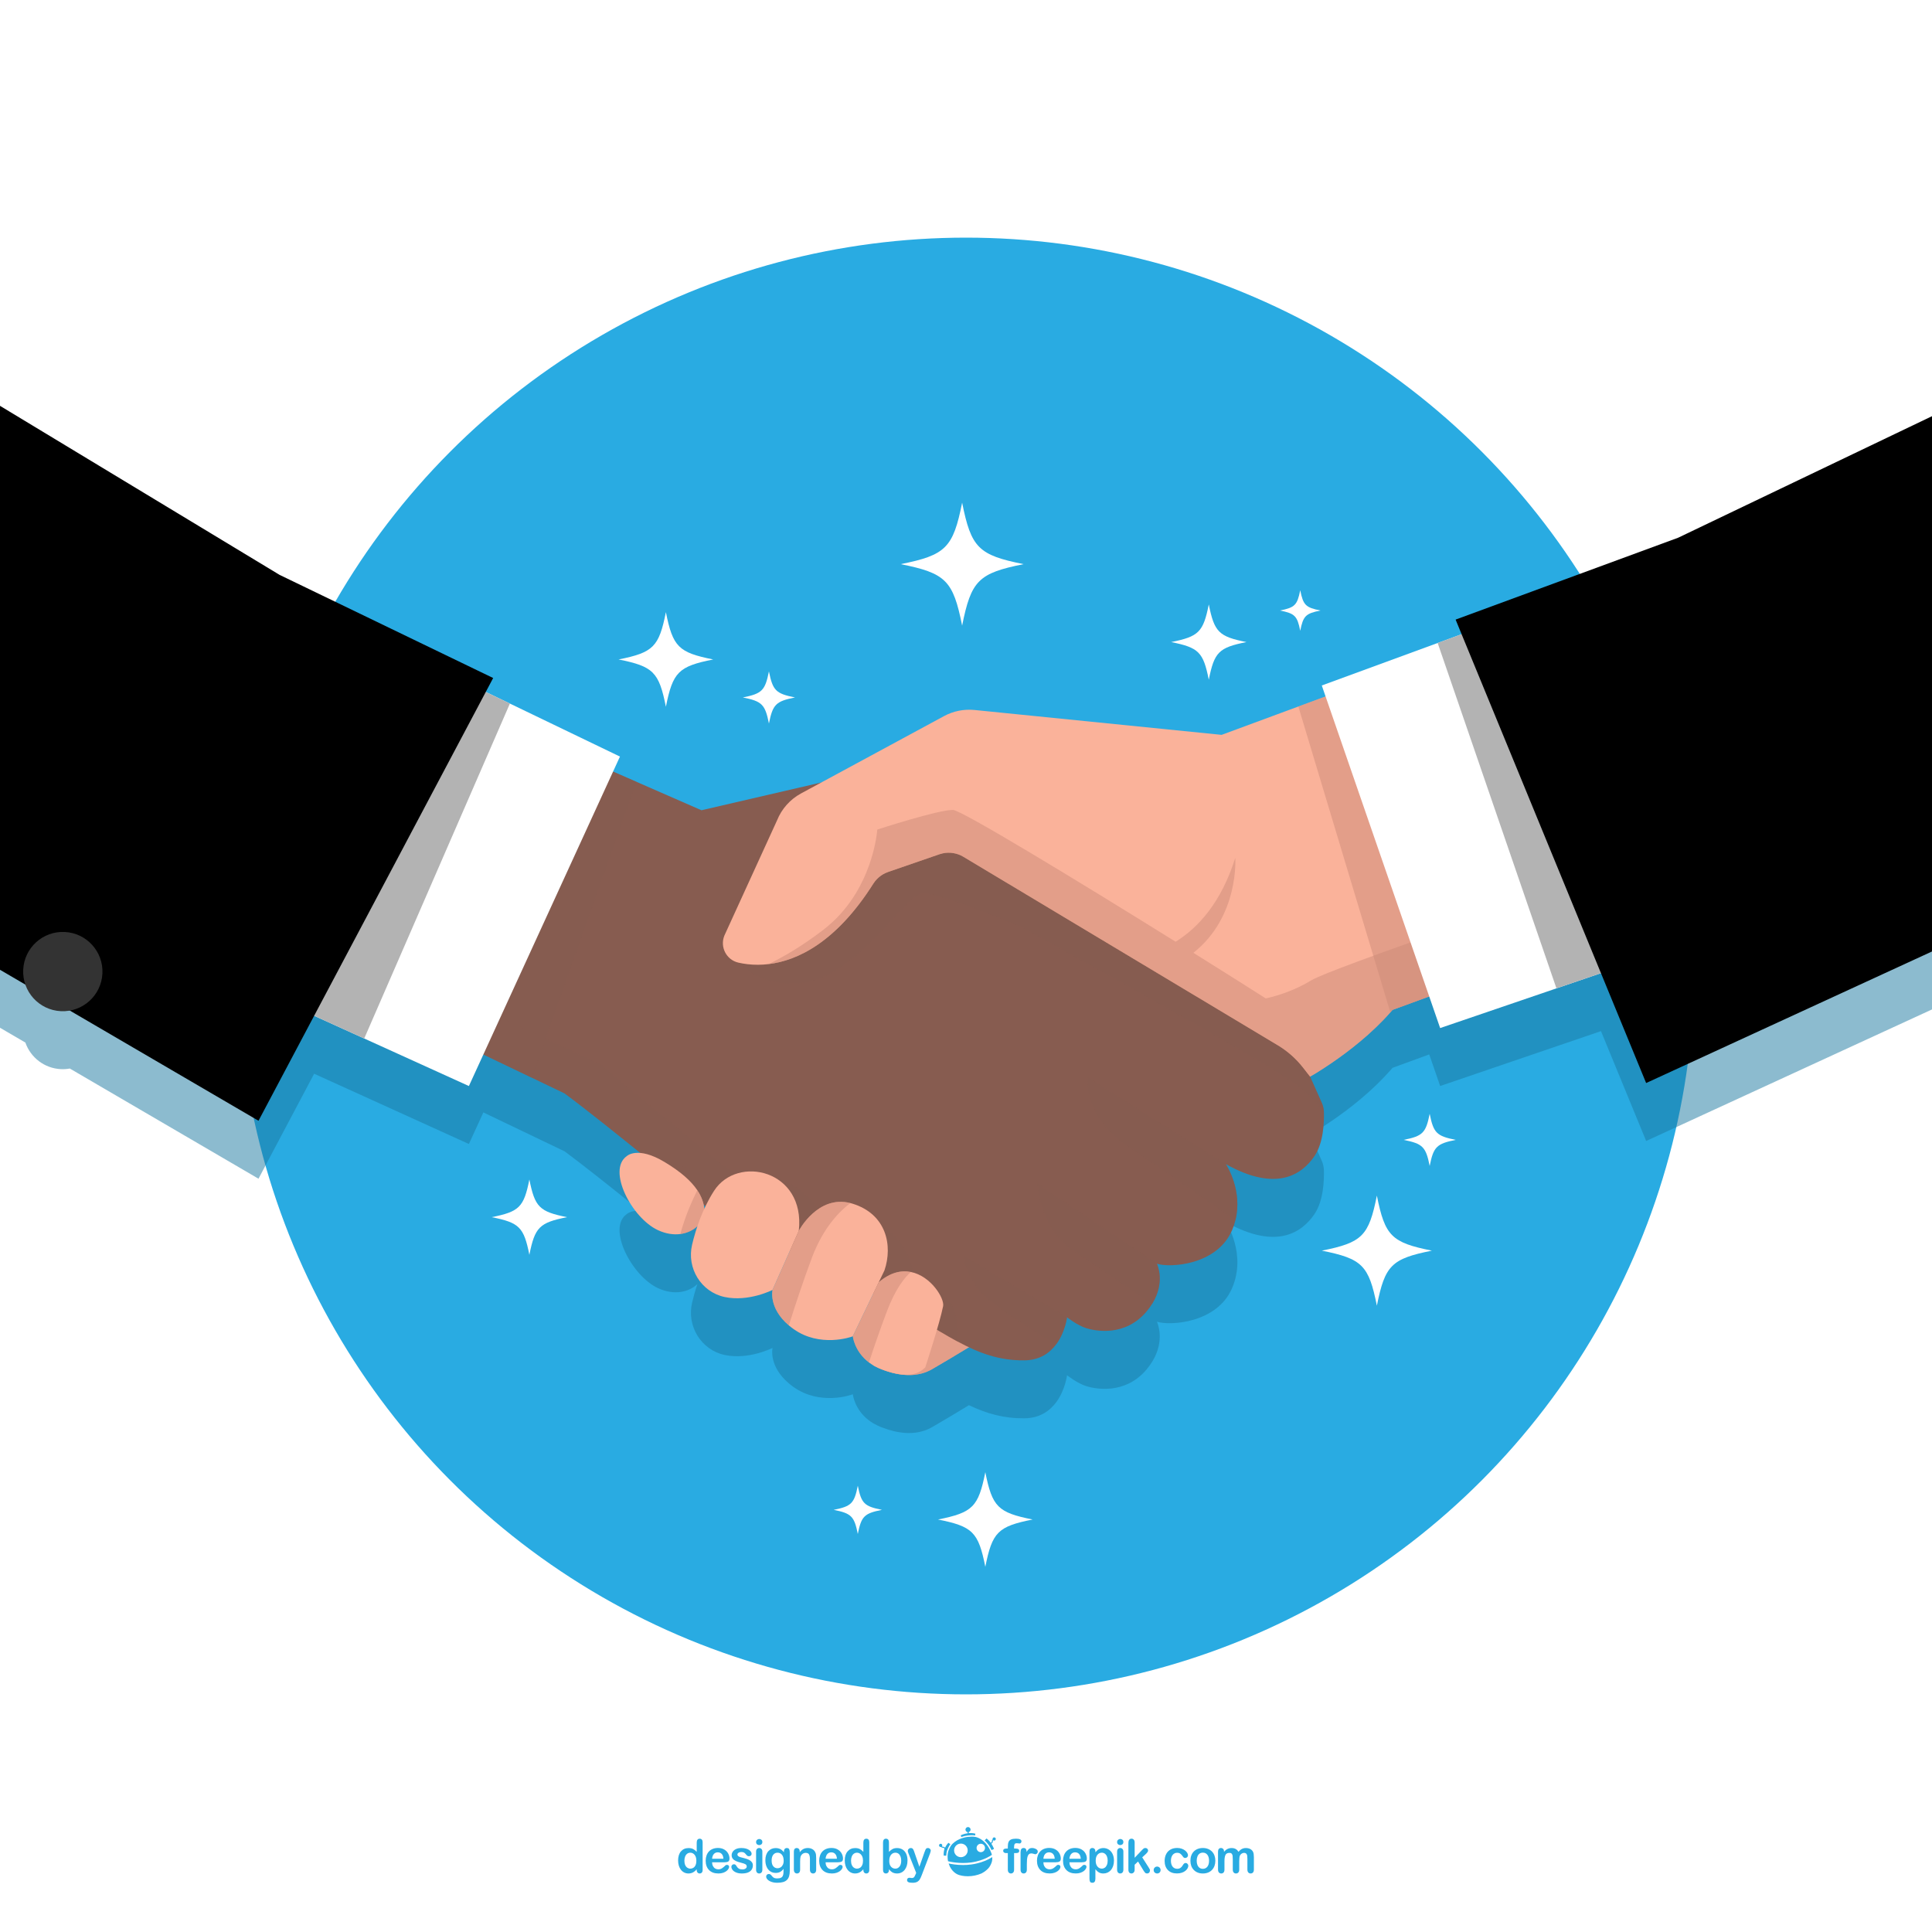 <?xml version="1.0" encoding="utf-8"?>
<!-- Generator: Adobe Illustrator 27.5.0, SVG Export Plug-In . SVG Version: 6.00 Build 0)  -->
<svg version="1.1" xmlns="http://www.w3.org/2000/svg" xmlns:xlink="http://www.w3.org/1999/xlink" x="0px" y="0px"
	 viewBox="0 0 500 500" style="enable-background:new 0 0 500 500;" xml:space="preserve">
<g id="BACKGROUND">
	<rect style="fill:#FFFFFF;" width="500" height="500"/>
</g>
<g id="OBJECTS">
	<g>
		<circle style="fill:#29ABE2;" cx="250" cy="250" r="188.5"/>
		<path style="opacity:0.5;fill:#1B79A1;" d="M434.31,154.16l-57.6,21.19l1.55,3.78l0,0.001l-6.194,2.272l-29.988,11.001
			l0.979,2.834l-7.044,2.602l-19.854,7.338l-63.942-6.437c-2.736-0.274-5.493,0.278-7.911,1.587L212.561,217.5l-31.023,7.189
			l-16.832-7.357l-6.046-2.642l1.784-3.89l-28.483-13.718l-6.244-3.008l0.003-0.005l1.91-3.6l-55.27-26.69L0,120.03v145.95
			l6.56,3.83l0.007,0.004c1.336,3.835,4.885,6.67,9.19,6.879c0.793,0.039,1.567-0.023,2.317-0.157l0.006,0.004l48.82,28.51
			l14.399-27.168l12.96,5.883l27.09,12.301l3.747-8.171l12.544,6.009l8.471,4.059c4.67,3.444,12.355,9.558,19.614,15.42
			c-2.489-0.214-3.543,0.839-3.543,0.839c-5.104,3.617,1.295,15.991,8.098,19.144c2.101,0.975,4.087,1.229,5.816,0.996
			c1.795-0.243,3.309-1.014,4.399-2.049c-0.587,1.73-1.037,3.368-1.379,4.813c-1.436,6.068,2.334,12.245,8.434,13.541
			c6.221,1.322,12.382-1.829,12.382-1.829s-1.1,4.666,4.219,9.172c0.378,0.323,0.787,0.64,1.233,0.958
			c6.812,4.842,14.865,2.078,15.322,1.864c0,0,0.401,3.908,4.175,6.768c0.318,0.241,0.67,0.471,1.038,0.695l-0.004,0.005
			c0,0,0.087,0.05,0.213,0.118c0.655,0.381,1.38,0.732,2.201,1.03c0.111,0.04,0.212,0.071,0.321,0.109
			c3.057,1.161,8.159,2.354,12.584-0.215c4.121-2.393,7.49-4.433,9.523-5.68c4.641,2.198,9.019,3.438,14.322,3.396
			c4.023-0.031,6.611-1.931,8.262-4.156c2.353-3.169,2.804-6.993,2.804-6.993s2.637,2.089,4.974,2.824
			c2.336,0.735,10.036,2.286,15.596-4.298c0.577-0.681,1.059-1.355,1.464-2.014c3.467-5.603,1.304-10.194,1.224-10.364l-0.003-0.003
			c3.337,1.098,15.471,0.411,19.412-8.572c0.029-0.063,0.054-0.123,0.079-0.186c3.741-8.803-1.515-16.828-1.638-17.017
			c13.262,7.417,19.787,2.542,22.939-2.087c2.34-3.438,2.505-8.789,2.434-11.315c-0.002-0.051-0.004-0.104-0.009-0.155
			c-0.039-0.815-0.23-1.618-0.56-2.364c-0.003-0.004-0.003-0.004-0.007-0.007l-2.995-6.72c0,0,2.31-1.292,5.635-3.573
			c0.549-0.375,1.126-0.779,1.724-1.206c0.127-0.091,0.262-0.193,0.391-0.286c0.477-0.345,0.959-0.694,1.458-1.069
			c0.185-0.139,0.377-0.291,0.564-0.434c0.455-0.347,0.91-0.694,1.378-1.064c0.224-0.178,0.453-0.369,0.68-0.552
			c0.438-0.353,0.875-0.706,1.318-1.078c0.256-0.215,0.513-0.443,0.77-0.664c0.417-0.359,0.833-0.716,1.25-1.09
			c0.282-0.253,0.56-0.516,0.841-0.776c0.39-0.36,0.778-0.718,1.164-1.09c0.302-0.291,0.596-0.592,0.895-0.89
			c0.358-0.358,0.715-0.714,1.066-1.083c0.313-0.328,0.615-0.665,0.921-1c0.236-0.259,0.481-0.51,0.713-0.774
			c0.187-0.214,0.375-0.428,0.559-0.645l9.503-3.476l2.826,8.178l30.1-10.274l11.52-3.932l0.002,0.004l11.69,28.43L500,261.24
			V122.71L434.31,154.16z M182.101,326.741c0.179,0.147,0.338,0.278,0.497,0.409c-0.111,0.231-0.214,0.46-0.32,0.691
			C182.238,327.474,182.184,327.107,182.101,326.741z"/>
		<g>
			<path style="fill:#FAB29A;" d="M225.914,353.301c0,0,8.482,5.011,15.319,1.042c6.837-3.97,11.629-6.984,11.629-6.984
				l-15.024-8.813L225.914,353.301z"/>
			<path style="opacity:0.5;fill:#CC8A79;" d="M225.914,353.301c0,0,8.482,5.011,15.319,1.042c6.837-3.97,11.629-6.984,11.629-6.984
				l-15.024-8.813L225.914,353.301z"/>
			<path style="fill:#875C50;" d="M340.19,299.19c-3.15,4.63-9.68,9.51-22.94,2.09c0,0,0.01,0.01,0.02,0.03
				c0.3,0.48,4.34,6.9,2.46,14.47c-0.2,0.83-0.48,1.67-0.84,2.52c-0.03,0.06-0.05,0.12-0.08,0.18c-3.94,8.99-16.07,9.67-19.41,8.57
				v0.01c0.08,0.17,2.25,4.76-1.22,10.36c-0.41,0.66-0.89,1.33-1.47,2.02c-5.56,6.58-13.26,5.03-15.59,4.29
				c-2.34-0.73-4.98-2.82-4.98-2.82s-0.45,3.82-2.8,6.99c-1.65,2.23-4.24,4.13-8.26,4.16c-6.45,0.05-11.52-1.77-17.36-4.93
				c-1.32-0.71-2.67-1.49-4.09-2.33c-1.83-1.09-3.77-2.28-5.86-3.56c-10.93-6.69-53.46-27.68-53.46-27.68s-7.86-6.5-16.84-13.76
				c-7.74-6.27-16.31-13.12-21.36-16.84l-8.47-4.06l-24.72-11.84l-11.6-5.56l-33.31-15.95l45.8-65.46l22.58,9.87l28.32,12.37
				l16.83,7.36l38.37-8.89l9.19-2.16l30.76,19.5l76.15,48.29l3.04,12.2l3,6.72c0,0,0,0,0.01,0.01c0.33,0.74,0.52,1.55,0.56,2.36
				c0,0.05,0,0.11,0.01,0.16C342.7,290.4,342.53,295.75,340.19,299.19z"/>
			<path style="opacity:0.5;fill:#875C50;" d="M243.629,344.798c-1.829-1.089-3.766-2.281-5.863-3.562
				c-10.929-6.685-53.453-27.672-53.453-27.672s-7.868-6.503-16.84-13.769c-7.746-6.271-16.315-13.112-21.363-16.834l-8.471-4.059
				l-24.723-11.844l5.248-9.143l37.396,17.65c0,0,46.415,39.097,59.822,47.53c13.407,8.434,27.756,19.413,27.756,19.413
				L243.629,344.798z"/>
			<polygon style="opacity:0.5;fill:#875C50;" points="164.707,202.332 137.639,278.904 101.318,261.504 136.39,189.959 			"/>
			<path style="opacity:0.5;fill:#875C50;" d="M342.056,285.358c-0.003-0.003-0.003-0.003-0.007-0.007l-2.995-6.72l-3.042-12.197
				l-76.149-48.291l-0.001,0.001L229.1,198.637l-9.185,2.159l-5.791,8.324l-25.847,35.441c0,0,4.417,11.11,18.585,9.917
				c14.168-1.196,26.133-20.847,31.132-23.184c1.985-0.927,13.073,3.022,26.827,8.824c20.315,11.248,59.947,33.324,68.388,39
				c4.6,3.094,7.539,6.107,9.408,8.604C342.577,286.907,342.386,286.104,342.056,285.358z"/>
			<path style="opacity:0.5;fill:#875C50;" d="M319.73,315.78c-7.99-5.61-21.43-14.76-28.29-19.46c-11.24-7.7-9.84-17.42-9.84-17.42
				l35.65,22.38c0,0,0.01,0.01,0.02,0.03C317.57,301.79,321.61,308.21,319.73,315.78z"/>
			<path style="opacity:0.5;fill:#875C50;" d="M298.178,337.422c-5.684-3.833-15.001-10.125-20.671-13.978
				c-8.596-5.839-8.971-17.067-8.971-17.067l30.863,20.677l0.003,0.004C299.482,327.228,301.645,331.819,298.178,337.422z"/>
			<path style="opacity:0.5;fill:#875C50;" d="M276.144,340.909c0,0-0.452,3.825-2.804,6.993
				c-4.924-2.931-12.079-7.352-16.614-10.875c-7.476-5.809-7.09-11.857-7.09-11.857L276.144,340.909z"/>
			<path style="fill:#FAB29A;" d="M450.446,228.411l-64.046,23.431l-26.021,9.517c-0.184,0.217-0.372,0.431-0.559,0.645
				c-4.873,5.552-10.844,10.122-15.132,13.054c-3.325,2.281-5.635,3.573-5.635,3.573l-1.803-2.313
				c-1.819-2.334-4.056-4.311-6.594-5.829l-10.863-6.512l-20.57-12.333l-3.83-2.296l-2.458-1.472l-43.609-26.142
				c-1.61-0.965-3.51-1.275-5.321-0.895c-0.301,0.063-0.596,0.146-0.892,0.246l-12.551,4.332l-0.717,0.247
				c-0.245,0.084-0.486,0.182-0.718,0.294c-0.797,0.369-1.518,0.882-2.133,1.505c-0.367,0.371-0.697,0.786-0.979,1.233
				c-9.605,15.173-19.606,19.916-27.115,20.814c-0.945,0.116-1.849,0.17-2.707,0.174c-1.966,0.008-3.696-0.229-5.121-0.56
				c-3.084-0.715-4.79-4.028-3.615-6.969l13.639-29.835c1.193-2.984,3.393-5.453,6.217-6.98l36.992-20.01
				c2.418-1.309,5.175-1.862,7.911-1.587l63.942,6.437l19.854-7.338l25.901-9.568l59.616-22.031l24.317,64.897L450.446,228.411z"/>
			<polygon style="fill:#FFFFFF;" points="160.444,195.801 121.349,281.066 94.259,268.765 66.776,256.289 112.823,172.865 
				131.961,182.083 			"/>
			<path style="opacity:0.5;fill:#875C50;" d="M247.717,347.128c-3.013-1.628-6.231-3.619-9.951-5.892
				c-10.929-6.685-53.453-27.672-53.453-27.672s-7.868-6.503-16.84-13.769c4.039,0.124,12.139,1.571,20.474,9.995l11.078-5.259
				c0,0,12.09,0.994,16.715,16.936l11.41-5.082c0,0,8.142,3.918,9.379,14.385c0,0,9.169,3.273,10.699,9.035
				C248.036,342.849,247.965,345.398,247.717,347.128z"/>
			<path style="fill:#FAB29A;" d="M176.095,319.361c-1.729,0.233-3.715-0.021-5.816-0.996c-6.803-3.153-13.202-15.527-8.098-19.144
				c0,0,2.732-2.745,9.818,1.513c4.161,2.497,6.867,4.904,8.463,7.293c1.123,1.676,1.698,3.344,1.849,5.027
				C182.559,315.871,179.966,318.838,176.095,319.361z"/>
			<path style="opacity:0.5;fill:#CC8A79;" d="M176.095,319.361c1.089-4.36,3.136-8.846,4.367-11.334
				c1.123,1.676,1.698,3.344,1.849,5.027C182.559,315.871,179.966,318.838,176.095,319.361z"/>
			<path style="fill:#FAB29A;" d="M187.548,335.667c-6.1-1.296-9.87-7.473-8.434-13.542c0.921-3.89,2.621-9.169,5.678-13.933
				c6.041-9.412,23.704-5.429,21.939,10.343l-6.801,15.302C199.931,333.837,193.769,336.988,187.548,335.667z"/>
			<path style="fill:#FAB29A;" d="M228.899,328.773l-8.194,17.059c-0.457,0.213-8.51,2.978-15.322-1.864
				c-0.446-0.318-0.855-0.635-1.233-0.958c-5.319-4.507-4.219-9.172-4.219-9.172l6.801-15.302c0,0,4.88-9.348,13.347-7.181
				c0.174,0.042,0.351,0.09,0.528,0.145C229.397,314.2,231.09,322.322,228.899,328.773z"/>
			<path style="fill:#FAB29A;" d="M244.078,338.038c-0.886,4.46-4.628,15.864-4.628,15.864c-1.554,1.473-4.121,3.088-11.121,0.546
				c-1.383-0.501-2.521-1.144-3.448-1.848c-3.774-2.86-4.176-6.768-4.176-6.768l6.716-13.985c2.997-2.576,5.853-3.156,8.327-2.657
				C240.953,330.241,244.474,336.053,244.078,338.038z"/>
			<path style="opacity:0.5;fill:#CC8A79;" d="M220.079,311.354c-2.41,1.787-6.894,5.986-9.939,14.084
				c-2.274,6.048-4.442,12.652-5.99,17.572c-5.319-4.507-4.219-9.172-4.219-9.172l6.801-15.302
				C206.732,318.535,211.611,309.187,220.079,311.354z"/>
			<path style="opacity:0.5;fill:#CC8A79;" d="M235.747,329.191c-1.609,1.391-3.995,4.296-6.236,10.224
				c-1.872,4.958-3.474,9.661-4.631,13.185c-3.774-2.86-4.176-6.768-4.176-6.768l6.716-13.985
				C230.417,329.272,233.273,328.691,235.747,329.191z"/>
			<path style="opacity:0.5;fill:#CC8A79;" d="M445.848,216.139c-47.115,15.904-101.58,34.581-106.455,37.555
				c-4.203,2.564-8.488,3.951-11.804,4.703c-5.098-3.248-11.617-7.356-18.743-11.809c11.887-9.391,10.844-24.567,10.844-24.567
				c-3.664,11.643-9.667,18.115-15.434,21.705c-25.169-15.671-55.389-34.049-57.609-34.109c-3.7-0.098-19.605,5.077-19.605,5.077
				s-0.988,16.028-14.036,26.004c-5.517,4.219-10.337,6.999-14.104,8.811c7.509-0.898,17.51-5.64,27.115-20.814
				c0.281-0.447,0.612-0.862,0.979-1.233c0.138-0.14,0.283-0.272,0.432-0.401c0.032-0.027,0.063-0.055,0.096-0.081
				c0.149-0.125,0.303-0.245,0.461-0.358c0.014-0.01,0.028-0.019,0.042-0.028c0.152-0.106,0.308-0.206,0.468-0.3
				c0.029-0.017,0.058-0.035,0.087-0.051c0.178-0.102,0.361-0.198,0.548-0.285c0.111-0.053,0.224-0.103,0.338-0.15
				c0.125-0.051,0.251-0.099,0.38-0.144l0.717-0.247l12.551-4.332c0.141-0.048,0.283-0.091,0.424-0.131
				c0.038-0.011,0.077-0.019,0.116-0.029c0.099-0.026,0.199-0.051,0.299-0.073c1.827-0.396,3.749-0.09,5.373,0.883l43.609,26.142
				l6.288,3.768l20.57,12.332l0,0.001l10.863,6.512c2.538,1.518,4.774,3.496,6.594,5.829l1.803,2.313c0,0,2.31-1.292,5.635-3.573
				c4.453-3.046,10.72-7.857,15.691-13.699l90.066-32.948L445.848,216.139z"/>
			<path style="opacity:0.5;fill:#CC8A79;" d="M386.401,251.842l-26.021,9.517c-0.184,0.217-0.372,0.431-0.559,0.645l-23.807-79.164
				l25.901-9.568L386.401,251.842z"/>
			<polygon style="fill:#FFFFFF;" points="429.43,246.701 402.808,255.788 372.708,266.062 342.078,177.404 372.066,166.403 
				391.701,159.201 			"/>
			<polygon style="fill:#B3B3B3;" points="429.43,246.701 402.808,255.788 372.066,166.403 391.701,159.201 			"/>
			<polygon points="500,107.71 500,246.24 426.02,280.29 414.33,251.86 410.67,242.96 405.31,229.91 396.71,208.99 394.53,203.68 
				379.37,166.82 378.26,164.13 376.71,160.35 434.31,139.16 			"/>
			<polygon style="fill:#B3B3B3;" points="131.961,182.083 94.259,268.765 66.776,256.289 112.823,172.865 			"/>
			<polygon points="127.63,175.47 125.72,179.07 123.04,184.13 105.69,216.86 103.01,221.93 85.94,254.13 81.3,262.88 66.9,290.05 
				18.08,261.54 6.56,254.81 0,250.98 0,105.03 72.36,148.78 			"/>
			<path style="fill:#333333;" d="M26.505,251.942c-0.275,5.661-5.087,10.027-10.748,9.751c-5.661-0.275-10.027-5.087-9.751-10.748
				s5.087-10.027,10.748-9.751C22.414,241.47,26.78,246.282,26.505,251.942z"/>
		</g>
		<path style="fill:#FFFFFF;" d="M184.58,170.667c-8.991,1.798-10.449,3.255-12.247,12.247c-1.798-8.991-3.255-10.449-12.247-12.247
			c8.991-1.798,10.449-3.256,12.247-12.247C174.131,167.411,175.589,168.869,184.58,170.667z"/>
		<path style="fill:#FFFFFF;" d="M205.747,180.5c-4.953,0.99-5.756,1.793-6.747,6.747c-0.99-4.953-1.793-5.756-6.747-6.747
			c4.953-0.99,5.756-1.793,6.747-6.747C199.99,178.707,200.793,179.51,205.747,180.5z"/>
		<path style="fill:#FFFFFF;" d="M376.747,295c-4.953,0.991-5.756,1.793-6.747,6.747c-0.991-4.953-1.793-5.756-6.747-6.747
			c4.953-0.991,5.756-1.793,6.747-6.747C370.991,293.207,371.793,294.009,376.747,295z"/>
		<path style="fill:#FFFFFF;" d="M341.747,158c-3.852,0.77-4.476,1.395-5.247,5.247c-0.77-3.852-1.395-4.476-5.247-5.247
			c3.852-0.77,4.476-1.395,5.247-5.247C337.27,156.605,337.895,157.23,341.747,158z"/>
		<path style="fill:#FFFFFF;" d="M228.247,390.747c-4.586,0.917-5.33,1.66-6.247,6.247c-0.917-4.586-1.661-5.33-6.247-6.247
			c4.586-0.917,5.33-1.66,6.247-6.247C222.917,389.086,223.661,389.83,228.247,390.747z"/>
		<path style="fill:#FFFFFF;" d="M267.247,393.247c-8.991,1.798-10.449,3.255-12.247,12.247
			c-1.798-8.991-3.255-10.449-12.247-12.247c8.991-1.798,10.449-3.255,12.247-12.247
			C256.798,389.991,258.255,391.449,267.247,393.247z"/>
		<path style="fill:#FFFFFF;" d="M146.747,315c-7.156,1.431-8.316,2.591-9.747,9.747c-1.431-7.156-2.591-8.316-9.747-9.747
			c7.156-1.431,8.316-2.591,9.747-9.747C138.431,312.409,139.591,313.569,146.747,315z"/>
		<path style="fill:#FFFFFF;" d="M322.58,166.167c-7.156,1.431-8.316,2.591-9.747,9.747c-1.431-7.156-2.591-8.316-9.747-9.747
			c7.156-1.431,8.316-2.591,9.747-9.747C314.264,163.576,315.424,164.736,322.58,166.167z"/>
		<path style="fill:#FFFFFF;" d="M370.58,323.667c-10.46,2.092-12.155,3.787-14.247,14.247c-2.091-10.46-3.787-12.155-14.247-14.247
			c10.46-2.092,12.155-3.787,14.247-14.247C358.425,319.88,360.12,321.575,370.58,323.667z"/>
		<path style="fill:#FFFFFF;" d="M264.913,146c-11.683,2.336-13.577,4.23-15.913,15.913c-2.336-11.683-4.23-13.577-15.913-15.913
			c11.683-2.336,13.577-4.23,15.913-15.913C251.336,141.77,253.23,143.664,264.913,146z"/>
	</g>
</g>
<g id="DESIGNED_BY_FREEPIK">
	<g>
		<g>
			<path style="fill:#29ABE2;" d="M180.308,483.929v-0.161c-0.218,0.249-0.432,0.452-0.644,0.608
				c-0.212,0.157-0.441,0.276-0.689,0.356c-0.247,0.082-0.517,0.122-0.81,0.122c-0.388,0-0.747-0.082-1.078-0.246
				c-0.33-0.164-0.616-0.399-0.857-0.704c-0.242-0.305-0.425-0.662-0.549-1.074c-0.125-0.412-0.187-0.857-0.187-1.335
				c0-1.013,0.248-1.804,0.742-2.369c0.495-0.565,1.146-0.848,1.953-0.848c0.467,0,0.861,0.081,1.181,0.24
				c0.321,0.161,0.633,0.408,0.938,0.739v-2.392c0-0.333,0.066-0.583,0.199-0.754c0.132-0.17,0.321-0.255,0.567-0.255
				c0.245,0,0.434,0.078,0.567,0.234c0.133,0.157,0.199,0.386,0.199,0.691v7.147c0,0.309-0.071,0.54-0.214,0.695
				c-0.143,0.154-0.326,0.231-0.552,0.231c-0.221,0-0.405-0.08-0.549-0.24C180.38,484.454,180.308,484.226,180.308,483.929z
				 M177.12,481.549c0,0.44,0.068,0.813,0.205,1.122c0.137,0.309,0.324,0.541,0.561,0.697c0.238,0.157,0.497,0.236,0.778,0.236
				c0.285,0,0.545-0.074,0.781-0.223c0.235-0.148,0.423-0.376,0.564-0.682c0.141-0.307,0.21-0.691,0.21-1.149
				c0-0.432-0.07-0.803-0.21-1.114c-0.14-0.31-0.33-0.548-0.57-0.712c-0.24-0.163-0.502-0.245-0.786-0.245
				c-0.297,0-0.562,0.084-0.796,0.252c-0.233,0.168-0.414,0.409-0.543,0.724C177.184,480.768,177.12,481.133,177.12,481.549z"/>
			<path style="fill:#29ABE2;" d="M187.454,481.959h-3.169c0.004,0.367,0.078,0.692,0.223,0.973
				c0.144,0.281,0.336,0.493,0.576,0.635c0.24,0.143,0.504,0.213,0.793,0.213c0.194,0,0.371-0.022,0.531-0.067
				c0.161-0.046,0.316-0.117,0.466-0.214c0.15-0.096,0.289-0.201,0.415-0.312c0.126-0.111,0.29-0.262,0.493-0.452
				c0.083-0.071,0.202-0.107,0.357-0.107c0.166,0,0.3,0.046,0.403,0.137c0.103,0.092,0.155,0.219,0.155,0.386
				c0,0.146-0.058,0.317-0.172,0.513c-0.116,0.196-0.289,0.384-0.52,0.564c-0.232,0.18-0.522,0.329-0.873,0.448
				c-0.35,0.119-0.753,0.178-1.208,0.178c-1.04,0-1.85-0.297-2.428-0.891c-0.578-0.593-0.866-1.399-0.866-2.416
				c0-0.479,0.071-0.923,0.213-1.332c0.143-0.41,0.351-0.761,0.623-1.054c0.273-0.293,0.609-0.517,1.009-0.674
				c0.4-0.156,0.843-0.234,1.33-0.234c0.633,0,1.176,0.133,1.629,0.4c0.454,0.267,0.794,0.612,1.019,1.035
				c0.225,0.424,0.339,0.856,0.339,1.294c0,0.408-0.117,0.672-0.35,0.794C188.206,481.898,187.878,481.959,187.454,481.959z
				 M184.284,481.039h2.938c-0.039-0.554-0.189-0.969-0.448-1.244c-0.259-0.275-0.6-0.412-1.024-0.412
				c-0.404,0-0.735,0.139-0.994,0.418C184.497,480.079,184.34,480.492,184.284,481.039z"/>
			<path style="fill:#29ABE2;" d="M194.838,482.735c0,0.447-0.108,0.831-0.327,1.149c-0.217,0.319-0.539,0.56-0.965,0.724
				c-0.425,0.164-0.943,0.246-1.552,0.246c-0.582,0-1.08-0.089-1.496-0.267c-0.415-0.178-0.722-0.401-0.92-0.667
				c-0.198-0.268-0.297-0.535-0.297-0.805c0-0.178,0.063-0.33,0.19-0.457c0.126-0.126,0.287-0.19,0.481-0.19
				c0.17,0,0.3,0.042,0.391,0.124c0.091,0.083,0.179,0.2,0.261,0.35c0.166,0.29,0.366,0.504,0.597,0.648
				c0.231,0.142,0.547,0.214,0.947,0.214c0.324,0,0.59-0.073,0.798-0.217c0.208-0.145,0.311-0.31,0.311-0.496
				c0-0.285-0.107-0.492-0.324-0.622c-0.216-0.131-0.571-0.256-1.066-0.375c-0.558-0.138-1.012-0.284-1.362-0.436
				c-0.35-0.151-0.63-0.353-0.84-0.602c-0.21-0.25-0.315-0.557-0.315-0.92c0-0.324,0.097-0.631,0.291-0.92
				c0.194-0.288,0.48-0.519,0.858-0.691c0.377-0.173,0.833-0.259,1.368-0.259c0.419,0,0.797,0.043,1.131,0.131
				c0.335,0.086,0.614,0.204,0.837,0.35c0.224,0.146,0.394,0.308,0.51,0.486c0.117,0.178,0.175,0.352,0.175,0.523
				c0,0.186-0.062,0.338-0.187,0.457c-0.124,0.118-0.301,0.178-0.532,0.178c-0.166,0-0.308-0.048-0.424-0.143
				c-0.117-0.095-0.25-0.237-0.401-0.427c-0.123-0.158-0.266-0.285-0.433-0.38c-0.166-0.095-0.392-0.142-0.677-0.142
				c-0.293,0-0.536,0.062-0.73,0.187c-0.194,0.124-0.291,0.279-0.291,0.465c0,0.171,0.071,0.31,0.213,0.419
				c0.143,0.109,0.334,0.2,0.576,0.27c0.241,0.071,0.573,0.158,0.997,0.261c0.502,0.123,0.913,0.27,1.232,0.439
				c0.318,0.17,0.56,0.371,0.725,0.603C194.756,482.175,194.838,482.439,194.838,482.735z"/>
			<path style="fill:#29ABE2;" d="M196.494,477.513c-0.226,0-0.418-0.07-0.579-0.208c-0.16-0.138-0.24-0.334-0.24-0.588
				c0-0.23,0.082-0.418,0.246-0.567c0.164-0.149,0.356-0.223,0.573-0.223c0.21,0,0.396,0.067,0.558,0.202
				c0.162,0.135,0.244,0.33,0.244,0.588c0,0.25-0.08,0.444-0.238,0.585C196.899,477.442,196.711,477.513,196.494,477.513z
				 M197.295,479.186v4.683c0,0.325-0.077,0.571-0.232,0.737c-0.155,0.166-0.35,0.249-0.588,0.249c-0.238,0-0.431-0.085-0.579-0.255
				c-0.149-0.17-0.222-0.414-0.222-0.731v-4.636c0-0.32,0.074-0.561,0.222-0.724c0.148-0.162,0.341-0.243,0.579-0.243
				c0.238,0,0.433,0.081,0.588,0.243C197.218,478.672,197.295,478.897,197.295,479.186z"/>
			<path style="fill:#29ABE2;" d="M204.395,479.453v4.707c0,0.538-0.058,1.002-0.173,1.39c-0.114,0.387-0.298,0.708-0.552,0.961
				c-0.253,0.253-0.585,0.441-0.994,0.563c-0.41,0.123-0.919,0.184-1.529,0.184c-0.558,0-1.057-0.078-1.496-0.234
				c-0.439-0.157-0.777-0.358-1.015-0.605c-0.237-0.247-0.356-0.502-0.356-0.763c0-0.198,0.067-0.359,0.202-0.483
				c0.134-0.125,0.297-0.187,0.486-0.187c0.238,0,0.445,0.105,0.624,0.314c0.087,0.107,0.177,0.216,0.27,0.324
				c0.093,0.109,0.197,0.202,0.309,0.279c0.113,0.076,0.248,0.134,0.406,0.172c0.158,0.037,0.341,0.056,0.546,0.056
				c0.42,0,0.745-0.058,0.977-0.175c0.232-0.116,0.394-0.28,0.487-0.49c0.093-0.209,0.147-0.433,0.163-0.673
				c0.016-0.24,0.027-0.624,0.035-1.155c-0.25,0.349-0.537,0.615-0.864,0.797c-0.326,0.182-0.715,0.273-1.166,0.273
				c-0.542,0-1.016-0.139-1.422-0.416c-0.405-0.277-0.717-0.665-0.934-1.163c-0.218-0.499-0.326-1.074-0.326-1.727
				c0-0.487,0.066-0.927,0.198-1.318c0.133-0.393,0.322-0.723,0.567-0.992c0.245-0.269,0.528-0.472,0.849-0.609
				c0.32-0.136,0.673-0.204,1.057-0.204c0.459,0,0.857,0.089,1.193,0.264c0.336,0.177,0.649,0.453,0.938,0.829v-0.22
				c0-0.281,0.069-0.498,0.208-0.653c0.139-0.154,0.317-0.231,0.535-0.231c0.313,0,0.52,0.103,0.623,0.306
				C204.343,478.775,204.395,479.07,204.395,479.453z M199.699,481.507c0,0.657,0.143,1.154,0.43,1.49
				c0.287,0.337,0.658,0.505,1.113,0.505c0.269,0,0.523-0.073,0.762-0.217c0.24-0.145,0.435-0.363,0.585-0.653
				c0.15-0.291,0.226-0.644,0.226-1.06c0-0.66-0.145-1.176-0.436-1.543c-0.291-0.368-0.674-0.552-1.149-0.552
				c-0.463,0-0.834,0.176-1.113,0.529C199.838,480.357,199.699,480.858,199.699,481.507z"/>
			<path style="fill:#29ABE2;" d="M206.97,479.162v0.196c0.285-0.376,0.596-0.652,0.935-0.828c0.338-0.176,0.727-0.264,1.166-0.264
				c0.427,0,0.809,0.093,1.146,0.28c0.336,0.186,0.588,0.449,0.754,0.789c0.107,0.198,0.176,0.413,0.208,0.642
				c0.032,0.23,0.048,0.522,0.048,0.879v3.015c0,0.325-0.074,0.571-0.223,0.737c-0.148,0.166-0.341,0.249-0.579,0.249
				c-0.242,0-0.437-0.085-0.588-0.255c-0.151-0.17-0.225-0.414-0.225-0.731v-2.701c0-0.534-0.075-0.943-0.223-1.226
				c-0.149-0.283-0.444-0.425-0.888-0.425c-0.288,0-0.552,0.086-0.789,0.258c-0.237,0.173-0.412,0.41-0.522,0.71
				c-0.079,0.242-0.119,0.692-0.119,1.353v2.03c0,0.328-0.077,0.576-0.228,0.74c-0.152,0.164-0.349,0.246-0.59,0.246
				c-0.234,0-0.426-0.085-0.576-0.255c-0.15-0.17-0.226-0.414-0.226-0.731v-4.683c0-0.309,0.067-0.539,0.202-0.692
				c0.135-0.152,0.319-0.228,0.552-0.228c0.143,0,0.272,0.034,0.387,0.101c0.114,0.068,0.207,0.168,0.276,0.302
				C206.935,478.804,206.97,478.969,206.97,479.162z"/>
			<path style="fill:#29ABE2;" d="M216.829,481.959h-3.17c0.004,0.367,0.078,0.692,0.223,0.973c0.144,0.281,0.336,0.493,0.576,0.635
				c0.239,0.143,0.503,0.213,0.792,0.213c0.194,0,0.371-0.022,0.532-0.067c0.16-0.046,0.315-0.117,0.466-0.214
				c0.15-0.096,0.288-0.201,0.416-0.312c0.126-0.111,0.29-0.262,0.492-0.452c0.083-0.071,0.202-0.107,0.356-0.107
				c0.166,0,0.301,0.046,0.404,0.137c0.103,0.092,0.154,0.219,0.154,0.386c0,0.146-0.057,0.317-0.172,0.513
				c-0.115,0.196-0.288,0.384-0.52,0.564c-0.232,0.18-0.522,0.329-0.872,0.448c-0.35,0.119-0.753,0.178-1.208,0.178
				c-1.041,0-1.85-0.297-2.428-0.891c-0.577-0.593-0.866-1.399-0.866-2.416c0-0.479,0.071-0.923,0.214-1.332
				c0.143-0.41,0.351-0.761,0.624-1.054c0.273-0.293,0.609-0.517,1.009-0.674c0.4-0.156,0.843-0.234,1.33-0.234
				c0.633,0,1.176,0.133,1.629,0.4c0.453,0.267,0.793,0.612,1.019,1.035c0.225,0.424,0.338,0.856,0.338,1.294
				c0,0.408-0.117,0.672-0.35,0.794C217.581,481.898,217.253,481.959,216.829,481.959z M213.659,481.039h2.938
				c-0.039-0.554-0.189-0.969-0.448-1.244c-0.259-0.275-0.6-0.412-1.024-0.412c-0.404,0-0.736,0.139-0.995,0.418
				C213.872,480.079,213.715,480.492,213.659,481.039z"/>
			<path style="fill:#29ABE2;" d="M223.435,483.929v-0.161c-0.218,0.249-0.432,0.452-0.644,0.608
				c-0.212,0.157-0.441,0.276-0.688,0.356c-0.247,0.082-0.517,0.122-0.81,0.122c-0.388,0-0.747-0.082-1.077-0.246
				c-0.33-0.164-0.617-0.399-0.858-0.704c-0.242-0.305-0.424-0.662-0.549-1.074c-0.125-0.412-0.187-0.857-0.187-1.335
				c0-1.013,0.247-1.804,0.742-2.369c0.495-0.565,1.146-0.848,1.953-0.848c0.467,0,0.861,0.081,1.181,0.24
				c0.32,0.161,0.633,0.408,0.938,0.739v-2.392c0-0.333,0.066-0.583,0.199-0.754c0.132-0.17,0.322-0.255,0.567-0.255
				c0.245,0,0.434,0.078,0.567,0.234c0.133,0.157,0.199,0.386,0.199,0.691v7.147c0,0.309-0.071,0.54-0.214,0.695
				c-0.143,0.154-0.326,0.231-0.552,0.231c-0.222,0-0.405-0.08-0.549-0.24C223.507,484.454,223.435,484.226,223.435,483.929z
				 M220.248,481.549c0,0.44,0.068,0.813,0.204,1.122c0.136,0.309,0.324,0.541,0.561,0.697c0.237,0.157,0.496,0.236,0.777,0.236
				c0.285,0,0.546-0.074,0.781-0.223c0.236-0.148,0.424-0.376,0.564-0.682c0.141-0.307,0.211-0.691,0.211-1.149
				c0-0.432-0.07-0.803-0.211-1.114c-0.14-0.31-0.33-0.548-0.57-0.712c-0.24-0.163-0.502-0.245-0.787-0.245
				c-0.296,0-0.562,0.084-0.795,0.252c-0.233,0.168-0.414,0.409-0.543,0.724C220.312,480.768,220.248,481.133,220.248,481.549z"/>
			<path style="fill:#29ABE2;" d="M230.059,476.782v2.475c0.305-0.316,0.615-0.559,0.932-0.727c0.316-0.168,0.709-0.252,1.176-0.252
				c0.538,0,1.01,0.128,1.416,0.382c0.405,0.256,0.72,0.626,0.944,1.111c0.223,0.484,0.336,1.06,0.336,1.725
				c0,0.491-0.063,0.94-0.187,1.35c-0.125,0.41-0.306,0.765-0.543,1.065c-0.238,0.301-0.525,0.534-0.864,0.698
				c-0.339,0.164-0.712,0.246-1.119,0.246c-0.25,0-0.484-0.029-0.703-0.089c-0.22-0.059-0.407-0.137-0.561-0.234
				c-0.154-0.096-0.286-0.196-0.395-0.3c-0.109-0.103-0.253-0.258-0.431-0.463v0.161c0,0.305-0.073,0.535-0.22,0.692
				c-0.146,0.156-0.332,0.234-0.558,0.234c-0.23,0-0.413-0.078-0.549-0.234c-0.137-0.157-0.205-0.388-0.205-0.692v-7.077
				c0-0.328,0.066-0.577,0.198-0.745c0.133-0.168,0.318-0.252,0.555-0.252c0.25,0,0.441,0.08,0.576,0.24
				C229.992,476.257,230.059,476.485,230.059,476.782z M230.136,481.596c0,0.645,0.148,1.14,0.442,1.486
				c0.295,0.347,0.682,0.521,1.161,0.521c0.407,0,0.759-0.177,1.053-0.532c0.295-0.355,0.442-0.862,0.442-1.523
				c0-0.427-0.061-0.796-0.184-1.104c-0.123-0.309-0.297-0.548-0.522-0.715c-0.226-0.168-0.489-0.252-0.79-0.252
				c-0.309,0-0.584,0.084-0.825,0.252c-0.242,0.168-0.431,0.411-0.57,0.73C230.205,480.777,230.136,481.157,230.136,481.596z"/>
			<path style="fill:#29ABE2;" d="M236.963,485.057l0.148-0.362l-1.995-5.022c-0.122-0.288-0.184-0.499-0.184-0.629
				c0-0.139,0.036-0.267,0.107-0.385c0.071-0.119,0.169-0.214,0.294-0.285c0.125-0.072,0.255-0.107,0.389-0.107
				c0.233,0,0.409,0.075,0.529,0.223c0.119,0.148,0.223,0.361,0.314,0.638l1.371,3.989l1.3-3.71c0.102-0.3,0.196-0.536,0.279-0.706
				c0.083-0.17,0.171-0.285,0.264-0.344c0.093-0.06,0.225-0.09,0.395-0.09c0.123,0,0.24,0.032,0.353,0.098
				c0.113,0.065,0.199,0.153,0.261,0.264c0.061,0.111,0.092,0.227,0.092,0.35c-0.016,0.075-0.041,0.182-0.077,0.321
				c-0.036,0.138-0.079,0.28-0.13,0.421l-2.113,5.533c-0.182,0.487-0.36,0.868-0.535,1.145c-0.174,0.277-0.404,0.491-0.691,0.638
				c-0.287,0.149-0.674,0.223-1.161,0.223c-0.475,0-0.831-0.051-1.068-0.154c-0.238-0.104-0.356-0.292-0.356-0.565
				c0-0.186,0.056-0.33,0.169-0.43c0.112-0.101,0.28-0.152,0.501-0.152c0.087,0,0.173,0.012,0.256,0.037
				c0.103,0.023,0.192,0.035,0.267,0.035c0.186,0,0.333-0.027,0.44-0.084c0.106-0.055,0.202-0.151,0.288-0.288
				C236.754,485.523,236.852,485.322,236.963,485.057z"/>
		</g>
		<g>
			<path style="fill:#29ABE2;" d="M260.439,478.406h0.386v-0.487c0-0.509,0.062-0.911,0.192-1.211
				c0.128-0.299,0.347-0.516,0.654-0.653c0.306-0.135,0.727-0.204,1.26-0.204c0.95,0,1.42,0.229,1.42,0.696
				c0,0.149-0.049,0.278-0.15,0.385c-0.096,0.106-0.214,0.16-0.349,0.16c-0.062,0-0.174-0.012-0.33-0.037
				c-0.148-0.021-0.283-0.035-0.389-0.035c-0.292,0-0.479,0.088-0.566,0.259c-0.079,0.172-0.122,0.418-0.122,0.74v0.386h0.396
				c0.619,0,0.926,0.186,0.926,0.56c0,0.262-0.079,0.432-0.245,0.503c-0.164,0.071-0.39,0.107-0.68,0.107h-0.396v4.294
				c0,0.319-0.075,0.563-0.231,0.73c-0.151,0.17-0.346,0.254-0.589,0.254c-0.23,0-0.419-0.084-0.574-0.254
				c-0.153-0.167-0.228-0.411-0.228-0.73v-4.294h-0.446c-0.243,0-0.427-0.052-0.559-0.164c-0.131-0.107-0.197-0.25-0.197-0.423
				C259.625,478.598,259.896,478.406,260.439,478.406"/>
			<path style="fill:#29ABE2;" d="M265.745,482.515v1.355c0,0.327-0.083,0.574-0.234,0.737c-0.154,0.166-0.349,0.247-0.586,0.247
				c-0.239,0-0.43-0.082-0.579-0.25c-0.148-0.165-0.225-0.41-0.225-0.734v-4.514c0-0.729,0.262-1.093,0.788-1.093
				c0.271,0,0.465,0.084,0.583,0.255c0.118,0.171,0.184,0.421,0.198,0.755c0.192-0.334,0.39-0.584,0.593-0.755
				c0.208-0.171,0.477-0.255,0.818-0.255c0.343,0,0.67,0.084,0.991,0.255c0.322,0.171,0.482,0.398,0.482,0.678
				c0,0.197-0.069,0.363-0.204,0.488c-0.137,0.131-0.284,0.195-0.441,0.195c-0.062,0-0.207-0.039-0.433-0.112
				c-0.228-0.071-0.43-0.108-0.602-0.108c-0.237,0-0.433,0.064-0.582,0.186c-0.151,0.128-0.269,0.311-0.353,0.554
				c-0.081,0.247-0.137,0.541-0.17,0.878C265.759,481.615,265.745,482.029,265.745,482.515"/>
			<path style="fill:#29ABE2;" d="M273.196,481.957h-3.171c0.006,0.367,0.078,0.694,0.222,0.974
				c0.147,0.279,0.337,0.491,0.578,0.635c0.241,0.142,0.502,0.212,0.793,0.212c0.194,0,0.37-0.021,0.531-0.07
				c0.159-0.043,0.316-0.116,0.466-0.213c0.151-0.095,0.287-0.199,0.415-0.313c0.126-0.109,0.292-0.26,0.494-0.449
				c0.084-0.071,0.203-0.109,0.355-0.109c0.168,0,0.301,0.046,0.406,0.138c0.104,0.092,0.152,0.219,0.152,0.386
				c0,0.147-0.056,0.317-0.167,0.512c-0.117,0.198-0.289,0.385-0.522,0.566c-0.234,0.178-0.524,0.329-0.874,0.446
				c-0.35,0.119-0.754,0.179-1.207,0.179c-1.044,0-1.852-0.296-2.429-0.889c-0.577-0.595-0.87-1.401-0.87-2.418
				c0-0.479,0.073-0.924,0.217-1.334c0.14-0.411,0.349-0.76,0.624-1.055c0.272-0.294,0.606-0.518,1.008-0.674
				c0.398-0.156,0.842-0.234,1.33-0.234c0.632,0,1.175,0.134,1.629,0.403c0.452,0.264,0.796,0.61,1.018,1.034
				c0.226,0.426,0.339,0.855,0.339,1.296c0,0.405-0.118,0.669-0.351,0.791C273.947,481.897,273.619,481.957,273.196,481.957
				 M270.024,481.035h2.938c-0.039-0.553-0.186-0.969-0.446-1.241c-0.261-0.276-0.599-0.413-1.025-0.413
				c-0.404,0-0.736,0.137-0.995,0.418C270.237,480.078,270.079,480.49,270.024,481.035"/>
			<path style="fill:#29ABE2;" d="M279.938,481.957h-3.171c0.004,0.367,0.078,0.694,0.222,0.974
				c0.145,0.279,0.337,0.491,0.576,0.635c0.239,0.142,0.504,0.212,0.795,0.212c0.192,0,0.37-0.021,0.528-0.07
				c0.162-0.043,0.316-0.116,0.469-0.213c0.151-0.095,0.287-0.199,0.415-0.313c0.125-0.109,0.29-0.26,0.493-0.449
				c0.084-0.071,0.204-0.109,0.355-0.109c0.168,0,0.302,0.046,0.406,0.138c0.103,0.092,0.15,0.219,0.15,0.386
				c0,0.147-0.054,0.317-0.171,0.512c-0.111,0.198-0.284,0.385-0.519,0.566c-0.231,0.178-0.525,0.329-0.872,0.446
				c-0.349,0.119-0.755,0.179-1.209,0.179c-1.042,0-1.849-0.296-2.429-0.889c-0.577-0.595-0.868-1.401-0.868-2.418
				c0-0.479,0.073-0.924,0.217-1.334c0.142-0.411,0.349-0.76,0.622-1.055c0.272-0.294,0.608-0.518,1.009-0.674
				c0.399-0.156,0.844-0.234,1.331-0.234c0.63,0,1.174,0.134,1.633,0.403c0.45,0.264,0.791,0.61,1.013,1.034
				c0.225,0.426,0.341,0.855,0.341,1.296c0,0.405-0.12,0.669-0.351,0.791C280.688,481.897,280.36,481.957,279.938,481.957
				 M276.767,481.035h2.938c-0.04-0.553-0.19-0.969-0.447-1.241c-0.263-0.276-0.601-0.413-1.027-0.413
				c-0.403,0-0.735,0.137-0.995,0.418C276.978,480.078,276.819,480.49,276.767,481.035"/>
			<path style="fill:#29ABE2;" d="M283.487,479.174v0.194c0.304-0.375,0.621-0.651,0.953-0.828c0.324-0.178,0.699-0.267,1.114-0.267
				c0.497,0,0.96,0.13,1.379,0.386c0.419,0.259,0.749,0.635,0.993,1.129c0.243,0.497,0.366,1.081,0.366,1.759
				c0,0.497-0.07,0.957-0.21,1.376c-0.14,0.417-0.336,0.767-0.58,1.05c-0.246,0.281-0.535,0.501-0.868,0.654
				c-0.339,0.151-0.695,0.227-1.08,0.227c-0.461,0-0.853-0.093-1.166-0.28c-0.314-0.182-0.614-0.458-0.901-0.816v2.433
				c0,0.71-0.26,1.069-0.778,1.069c-0.306,0-0.505-0.092-0.607-0.275c-0.095-0.187-0.146-0.452-0.146-0.807v-6.996
				c0-0.309,0.066-0.537,0.2-0.692c0.134-0.15,0.32-0.228,0.553-0.228c0.231,0,0.416,0.078,0.56,0.234
				C283.417,478.655,283.487,478.878,283.487,479.174 M286.665,481.529c0-0.428-0.067-0.796-0.197-1.102
				c-0.131-0.308-0.312-0.542-0.541-0.705c-0.229-0.164-0.489-0.248-0.77-0.248c-0.446,0-0.824,0.178-1.13,0.527
				c-0.308,0.354-0.462,0.872-0.462,1.558c0,0.642,0.153,1.146,0.46,1.504c0.305,0.358,0.679,0.536,1.133,0.536
				c0.268,0,0.519-0.079,0.748-0.233c0.232-0.158,0.416-0.392,0.552-0.704C286.595,482.35,286.665,481.972,286.665,481.529"/>
			<path style="fill:#29ABE2;" d="M289.925,477.508c-0.227,0-0.418-0.071-0.577-0.209c-0.162-0.139-0.242-0.333-0.242-0.585
				c0-0.23,0.082-0.419,0.248-0.569c0.164-0.146,0.354-0.222,0.571-0.222c0.212,0,0.397,0.066,0.559,0.2
				c0.162,0.137,0.244,0.334,0.244,0.591c0,0.25-0.079,0.444-0.236,0.585C290.333,477.437,290.145,477.508,289.925,477.508
				 M290.728,479.182v4.689c0,0.322-0.078,0.568-0.231,0.732c-0.156,0.168-0.35,0.25-0.588,0.25c-0.238,0-0.428-0.084-0.58-0.254
				c-0.146-0.173-0.222-0.416-0.222-0.729v-4.642c0-0.319,0.076-0.559,0.222-0.722c0.152-0.165,0.342-0.245,0.58-0.245
				c0.238,0,0.432,0.079,0.588,0.245C290.65,478.67,290.728,478.896,290.728,479.182"/>
			<path style="fill:#29ABE2;" d="M295.952,484.114l-1.428-2.354l-0.88,0.83v1.291c0,0.312-0.083,0.551-0.248,0.718
				c-0.161,0.17-0.354,0.254-0.566,0.254c-0.249,0-0.447-0.082-0.588-0.25c-0.142-0.165-0.215-0.41-0.215-0.734v-6.915
				c0-0.358,0.071-0.632,0.207-0.821c0.139-0.19,0.341-0.283,0.596-0.283c0.25,0,0.446,0.086,0.593,0.257
				c0.146,0.169,0.221,0.421,0.221,0.751v3.933l1.822-1.914c0.226-0.235,0.396-0.4,0.517-0.486c0.118-0.087,0.262-0.13,0.431-0.13
				c0.204,0,0.371,0.065,0.51,0.193c0.132,0.129,0.2,0.291,0.2,0.483c0,0.237-0.221,0.555-0.659,0.951l-0.861,0.789l1.662,2.614
				c0.121,0.196,0.212,0.34,0.265,0.441c0.052,0.099,0.081,0.2,0.081,0.289c0,0.258-0.072,0.459-0.213,0.61
				c-0.14,0.148-0.327,0.221-0.554,0.221c-0.198,0-0.352-0.051-0.458-0.16C296.282,484.586,296.133,484.392,295.952,484.114"/>
			<path style="fill:#29ABE2;" d="M299.474,484.854c-0.245,0-0.455-0.079-0.634-0.238c-0.178-0.156-0.268-0.378-0.268-0.665
				c0-0.241,0.086-0.449,0.256-0.622c0.172-0.175,0.38-0.262,0.63-0.262c0.248,0,0.46,0.087,0.639,0.258
				c0.174,0.172,0.264,0.383,0.264,0.626c0,0.283-0.089,0.505-0.264,0.662C299.919,484.775,299.711,484.854,299.474,484.854"/>
			<path style="fill:#29ABE2;" d="M307.536,482.848c0,0.2-0.06,0.418-0.182,0.646c-0.12,0.231-0.305,0.449-0.554,0.656
				c-0.247,0.208-0.557,0.377-0.934,0.502c-0.375,0.126-0.8,0.192-1.269,0.192c-1.004,0-1.786-0.294-2.349-0.876
				c-0.56-0.585-0.841-1.368-0.841-2.35c0-0.667,0.128-1.254,0.387-1.765c0.254-0.509,0.627-0.905,1.113-1.183
				c0.487-0.28,1.072-0.419,1.746-0.419c0.421,0,0.805,0.061,1.158,0.184c0.35,0.122,0.645,0.282,0.891,0.474
				c0.242,0.197,0.428,0.402,0.556,0.62c0.129,0.22,0.192,0.426,0.192,0.617c0,0.192-0.071,0.357-0.214,0.492
				c-0.147,0.134-0.322,0.203-0.524,0.203c-0.137,0-0.248-0.035-0.338-0.104c-0.09-0.07-0.19-0.181-0.299-0.339
				c-0.198-0.299-0.404-0.526-0.622-0.674c-0.214-0.152-0.488-0.226-0.821-0.226c-0.476,0-0.865,0.186-1.158,0.561
				c-0.292,0.372-0.44,0.888-0.44,1.534c0,0.305,0.039,0.587,0.114,0.842c0.073,0.255,0.182,0.472,0.325,0.652
				c0.144,0.179,0.315,0.316,0.516,0.409c0.203,0.096,0.425,0.141,0.665,0.141c0.326,0,0.604-0.075,0.836-0.225
				c0.235-0.151,0.439-0.38,0.616-0.689c0.099-0.182,0.204-0.324,0.318-0.427c0.114-0.102,0.256-0.156,0.422-0.156
				c0.198,0,0.363,0.077,0.491,0.226C307.469,482.517,307.536,482.679,307.536,482.848"/>
			<path style="fill:#29ABE2;" d="M314.53,481.56c0,0.481-0.076,0.928-0.222,1.337c-0.154,0.408-0.37,0.758-0.656,1.049
				c-0.285,0.293-0.626,0.518-1.02,0.675c-0.4,0.154-0.844,0.234-1.337,0.234c-0.491,0-0.933-0.08-1.326-0.239
				c-0.389-0.156-0.732-0.384-1.016-0.676c-0.288-0.298-0.505-0.646-0.657-1.048c-0.143-0.402-0.219-0.847-0.219-1.332
				c0-0.491,0.078-0.941,0.224-1.349c0.151-0.409,0.368-0.758,0.649-1.046c0.282-0.289,0.621-0.511,1.019-0.669
				c0.402-0.156,0.844-0.234,1.326-0.234c0.49,0,0.936,0.078,1.337,0.239c0.399,0.157,0.739,0.384,1.027,0.674
				c0.286,0.297,0.502,0.643,0.65,1.045C314.455,480.628,314.53,481.071,314.53,481.56 M312.903,481.56
				c0-0.662-0.146-1.176-0.436-1.543c-0.289-0.372-0.681-0.555-1.171-0.555c-0.317,0-0.597,0.082-0.839,0.246
				c-0.242,0.164-0.426,0.406-0.556,0.727c-0.131,0.321-0.197,0.696-0.197,1.124c0,0.424,0.064,0.792,0.194,1.108
				c0.13,0.319,0.314,0.561,0.553,0.729c0.241,0.167,0.522,0.253,0.845,0.253c0.49,0,0.882-0.185,1.171-0.557
				C312.756,482.723,312.903,482.21,312.903,481.56"/>
			<path style="fill:#29ABE2;" d="M320.712,481.679v2.154c0,0.342-0.075,0.594-0.231,0.767c-0.156,0.17-0.357,0.255-0.611,0.255
				c-0.245,0-0.446-0.085-0.595-0.255c-0.155-0.173-0.233-0.425-0.233-0.767v-2.582c0-0.408-0.013-0.726-0.04-0.953
				c-0.029-0.221-0.105-0.41-0.227-0.552c-0.123-0.147-0.318-0.22-0.582-0.22c-0.532,0-0.88,0.181-1.048,0.551
				c-0.167,0.36-0.254,0.883-0.254,1.567v2.189c0,0.336-0.076,0.591-0.226,0.765c-0.156,0.171-0.355,0.258-0.603,0.258
				c-0.247,0-0.448-0.087-0.604-0.258c-0.157-0.173-0.235-0.428-0.235-0.765v-4.637c0-0.306,0.07-0.538,0.209-0.695
				c0.143-0.161,0.329-0.239,0.556-0.239c0.223,0,0.407,0.077,0.557,0.222c0.148,0.149,0.221,0.354,0.221,0.615v0.153
				c0.283-0.334,0.584-0.582,0.903-0.738c0.323-0.162,0.676-0.241,1.07-0.241c0.407,0,0.757,0.082,1.049,0.243
				c0.294,0.163,0.533,0.41,0.725,0.735c0.275-0.33,0.568-0.577,0.881-0.738c0.313-0.161,0.658-0.241,1.039-0.241
				c0.441,0,0.826,0.089,1.146,0.262c0.319,0.174,0.558,0.425,0.717,0.747c0.138,0.295,0.206,0.756,0.206,1.385v3.164
				c0,0.342-0.076,0.594-0.23,0.767c-0.154,0.17-0.359,0.255-0.612,0.255c-0.247,0-0.446-0.087-0.603-0.258
				c-0.156-0.173-0.235-0.428-0.235-0.765v-2.726c0-0.349-0.015-0.627-0.043-0.836c-0.029-0.211-0.11-0.388-0.239-0.529
				c-0.132-0.142-0.331-0.215-0.596-0.215c-0.214,0-0.416,0.066-0.609,0.192c-0.192,0.124-0.342,0.298-0.45,0.508
				C320.774,480.501,320.712,480.985,320.712,481.679"/>
		</g>
		<g>
			<path style="fill:#29ABE2;" d="M245.272,481.167c-0.001-0.003-0.001-0.006-0.001-0.011
				C245.271,481.161,245.271,481.164,245.272,481.167z"/>
			<path style="fill:#29ABE2;" d="M245.354,481.685c0.001,0,0.001,0,0.001,0c-0.031-0.148-0.055-0.294-0.074-0.439
				C245.3,481.393,245.324,481.54,245.354,481.685z"/>
			<path style="fill:#29ABE2;" d="M245.89,483.189c-0.004-0.006-0.007-0.013-0.011-0.021
				C245.883,483.176,245.886,483.183,245.89,483.189z"/>
			<path style="fill:#29ABE2;" d="M245.839,483.089c-0.014-0.027-0.027-0.056-0.041-0.084
				C245.811,483.035,245.825,483.062,245.839,483.089z"/>
			<path style="fill:#29ABE2;" d="M245.504,482.265c0.079,0.25,0.175,0.492,0.286,0.724c-0.113-0.236-0.206-0.479-0.284-0.724
				C245.506,482.265,245.505,482.265,245.504,482.265z"/>
			<path style="fill:#29ABE2;" d="M251.545,474.957c0.313,0,0.544,0.025,0.809,0.07l0.075-0.477c0,0-0.732-0.225-1.694-0.146
				l-0.076-0.259c0.299-0.063,0.524-0.329,0.524-0.646c0-0.364-0.296-0.658-0.661-0.658s-0.66,0.295-0.66,0.658
				c0,0.317,0.224,0.583,0.523,0.646l0.084,0.289c-1.021,0.14-1.834,0.539-1.834,0.539l0.144,0.441
				c0.618-0.206,1.154-0.331,1.64-0.383C250.895,474.979,251.253,474.957,251.545,474.957z"/>
			<path style="fill:#29ABE2;" d="M245.878,477.368l0.004-0.005c0.024-0.031,0.047-0.06,0.071-0.089l-0.196-0.141l-0.305-0.223
				c-0.017,0.024-0.497,0.465-0.876,1.28c-0.016-0.026-0.035-0.051-0.056-0.074c-0.113-0.124-0.272-0.187-0.474-0.184
				c-0.003,0-0.006,0-0.009,0c-0.125,0-0.211-0.042-0.267-0.092c0.056-0.071,0.089-0.16,0.089-0.258c0-0.23-0.187-0.418-0.418-0.418
				c-0.23,0-0.418,0.188-0.418,0.418c0,0.231,0.187,0.418,0.418,0.418c0.036,0,0.071-0.006,0.104-0.013
				c0.103,0.114,0.266,0.214,0.505,0.209c0.123-0.001,0.213,0.03,0.273,0.097c0.069,0.076,0.093,0.185,0.1,0.267
				c-0.001,0.001-0.001,0.003-0.002,0.003c-0.272,0.743-0.194,1.669-0.194,1.669l0.661,0.026c0.014-0.337,0.062-0.927,0.232-1.394
				C245.449,477.959,245.861,477.392,245.878,477.368z"/>
			<path style="fill:#29ABE2;" d="M257.295,475.509c-0.23,0-0.418,0.187-0.418,0.418c0,0.036,0.005,0.07,0.015,0.103
				c-0.115,0.104-0.214,0.267-0.21,0.507c0.002,0.123-0.03,0.212-0.096,0.273c-0.053,0.047-0.12,0.072-0.185,0.088
				c-0.492-0.689-1.097-1.11-1.097-1.11l-0.474,0.508c0.358,0.326,0.724,0.734,1.08,1.244c0.246,0.352,0.499,0.806,0.71,1.259
				l0.64-0.304c0,0-0.292-0.722-0.704-1.37c0.071-0.025,0.143-0.064,0.207-0.12c0.125-0.113,0.187-0.273,0.183-0.474
				c-0.001-0.13,0.042-0.218,0.093-0.276c0.071,0.054,0.16,0.089,0.258,0.089c0.232,0,0.419-0.187,0.419-0.418
				C257.714,475.696,257.527,475.509,257.295,475.509z"/>
			<path style="fill:#29ABE2;" d="M255.634,481.261c-0.881,0.429-2.33,0.996-4.238,1.262c-0.749,0.104-1.475,0.142-2.143,0.142
				c-0.869,0-1.637-0.065-2.227-0.139c-0.673-0.085-1.198-0.189-1.52-0.261c0.077,0.245,0.171,0.488,0.284,0.724
				c0.002,0.006,0.005,0.013,0.008,0.017c0.013,0.027,0.027,0.056,0.041,0.084c0.013,0.027,0.027,0.054,0.04,0.079
				c0.004,0.007,0.007,0.015,0.011,0.021c0.189,0.357,0.417,0.684,0.675,0.968c0.9,0.984,1.817,1.14,1.826,1.141l0.014,0.002
				l0.013,0.005c0.008,0.003,0.821,0.266,2.057,0.266c1.216,0,2.409-0.245,3.546-0.729c0.842-0.431,1.639-1.085,2.034-1.669
				c0.305-0.452,0.525-0.933,0.656-1.434c0.07-0.266,0.124-0.692,0.092-1.141C256.556,480.765,256.164,481.003,255.634,481.261z"/>
			<path style="fill:#29ABE2;" d="M246.161,477.577c-0.026,0.037-0.408,0.578-0.71,1.408c-0.226,0.622-0.216,1.527-0.216,1.538
				v0.002c0,0.212,0.012,0.423,0.035,0.632c0,0.005,0,0.008,0.001,0.011c0.002,0.027,0.007,0.052,0.009,0.079
				c0.019,0.145,0.043,0.291,0.074,0.439c0.438,0.111,3.049,0.72,5.968,0.314c1.829-0.255,3.218-0.795,4.062-1.204
				c0.701-0.34,1.151-0.648,1.325-0.774c-0.173-0.643-0.651-1.65-1.089-2.279c-1.253-1.791-2.604-2.25-3.298-2.365
				c-0.265-0.043-0.477-0.068-0.777-0.068c-0.28,0-0.626,0.023-1.089,0.071c-0.465,0.048-0.982,0.17-1.583,0.372
				c-0.842,0.282-1.605,0.724-2.204,1.28l-0.02,0.019C246.56,477.134,246.374,477.306,246.161,477.577z M253.829,477.16
				c0.601,0,1.089,0.488,1.089,1.09c0,0.601-0.489,1.09-1.089,1.09c-0.601,0-1.089-0.489-1.089-1.09
				C252.74,477.649,253.228,477.16,253.829,477.16z M248.678,477.117c0.973,0,1.761,0.789,1.761,1.761s-0.788,1.759-1.761,1.759
				c-0.972,0-1.76-0.787-1.76-1.759S247.707,477.117,248.678,477.117z"/>
		</g>
	</g>
</g>
</svg>
